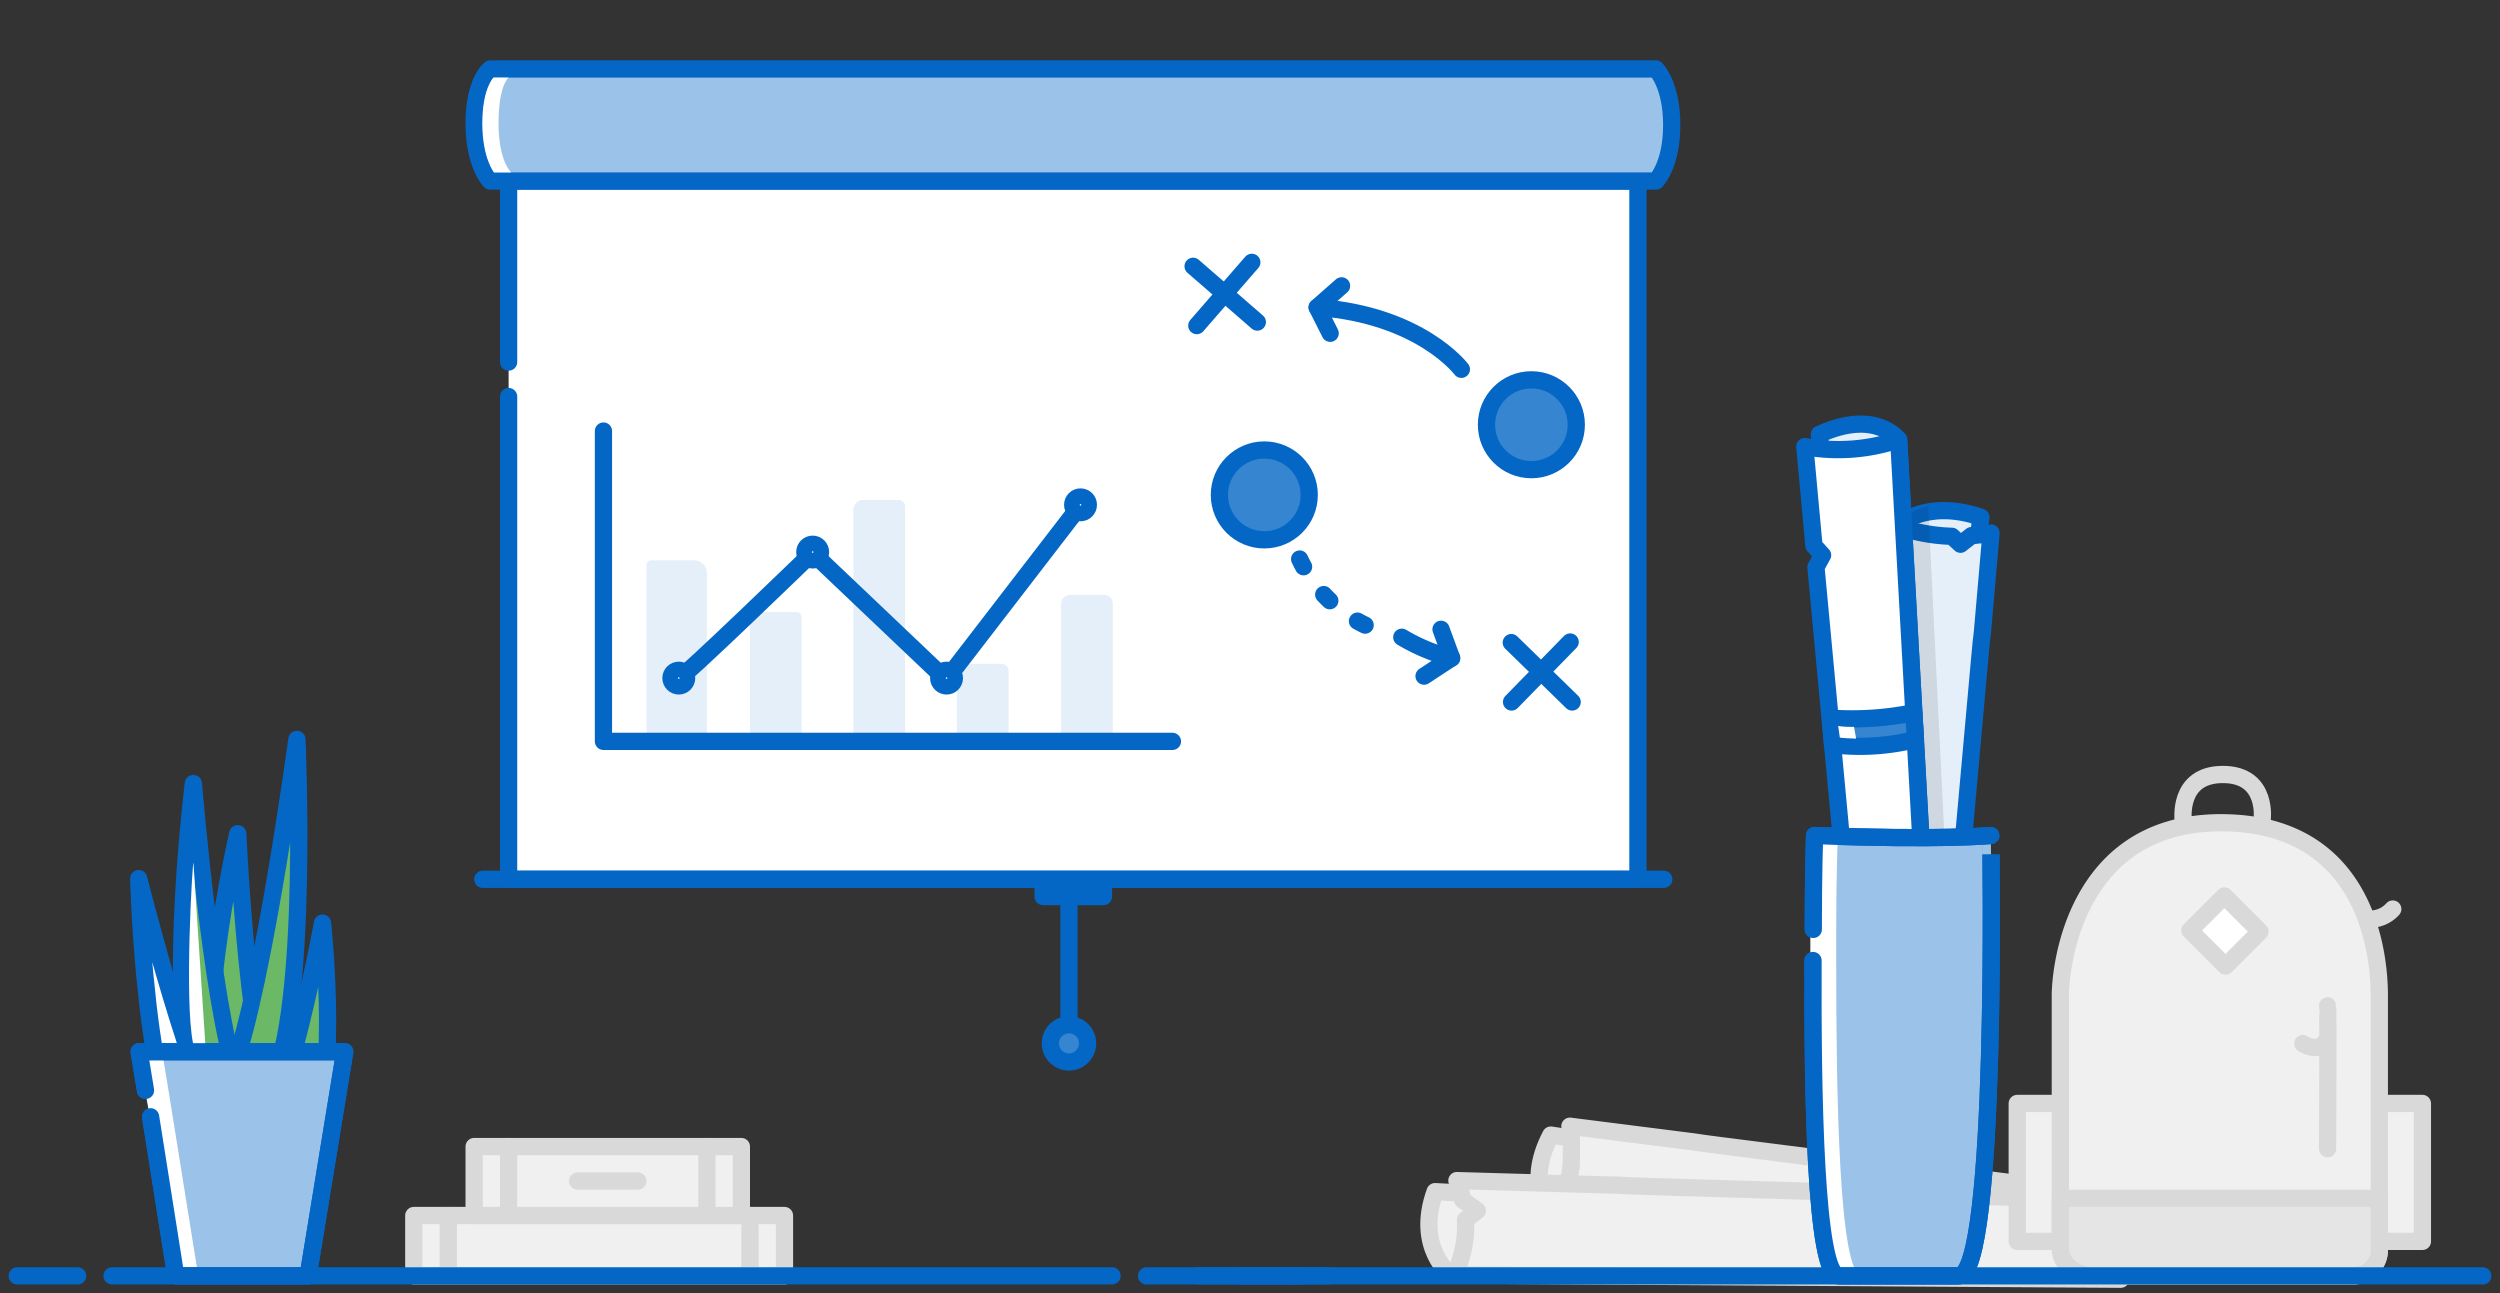 <svg id="Layer_1" data-name="Layer 1" xmlns="http://www.w3.org/2000/svg" viewBox="0 0 290 150"><rect x="0" y="0" width="290" height="150" fill="#333333" stroke="none"/><defs><style>.cls-1{fill:#f0f0f0;}.cls-1,.cls-13,.cls-14,.cls-15{stroke:#d9d9d9;}.cls-1,.cls-11,.cls-13,.cls-14,.cls-15,.cls-2,.cls-3,.cls-4,.cls-6,.cls-7,.cls-8,.cls-9{stroke-linecap:round;stroke-width:2px;}.cls-1,.cls-11,.cls-13,.cls-14,.cls-15,.cls-2,.cls-3,.cls-4,.cls-6,.cls-7,.cls-9{stroke-linejoin:round;}.cls-2{fill:#6bb966;}.cls-11,.cls-2,.cls-3,.cls-4,.cls-6,.cls-7,.cls-8,.cls-9{stroke:#0467c6;}.cls-14,.cls-3,.cls-5{fill:#fff;}.cls-4{fill:#9bc2e8;}.cls-11,.cls-15,.cls-6{fill:none;}.cls-10,.cls-7{fill:#e5eff9;}.cls-8,.cls-9{fill:#3685d1;}.cls-8{stroke-miterlimit:10;}.cls-11{stroke-dasharray:1 0 0 0 0 4;}.cls-12{opacity:0.1;}.cls-13{fill:#e5e5e5;}</style></defs><title>Illustrations_20170720</title><path class="cls-1" d="M241.61,147.4l1.11-6.33-62.83-9.4c-3.28,6.23.41,9.78.41,9.78Z"/><path class="cls-1" d="M182.26,135.17a17.39,17.39,0,0,1-2,6.28l59,5.7,1.59-9-41.36-5.27-1.82-.24-1.29-.19-14.27-1.81a13.76,13.76,0,0,1,.18,2.28Z"/><path class="cls-2" d="M35.22,133.66c4.49-5.4,2.19-26.58,2.19-26.58s-4,22-7.77,25.91S30.72,139.06,35.22,133.66Z"/><path class="cls-2" d="M26,130.1c-4.36-7.65,1.58-33.39,1.58-33.39s1.24,28.12,5,33.75S30.4,137.75,26,130.1Z"/><path class="cls-3" d="M16.84,113.59c-.61-6.36-.75-11.67-.75-11.67s6.52,26,10.46,30.61-.21,7.21-5,.86c-2.6-3.43-4-12.33-4.7-19.8"/><path class="cls-2" d="M21.31,103.78c.4-7.07,1.12-12.89,1.12-12.89s2.47,29.83,5.75,35.72-1.37,7.8-5.26-.21c-2.1-4.33-2.07-14.33-1.61-22.62"/><path class="cls-2" d="M31.44,125.84c4.44-8.85,3-40.07,3-40.07s-4.55,33.56-8.24,40S27,134.69,31.44,125.84Z"/><polyline class="cls-4" points="16.88 126.48 16.14 122 39.99 122 35.74 148 20.39 148 17.47 129.55"/><polygon class="cls-5" points="19.64 127.06 18.97 123 16.2 123 16.93 127.06 17.55 130.44 20.21 147 22.84 147 20.18 130.44 19.64 127.06"/><polyline class="cls-6" points="16.88 126.48 16.14 122 39.99 122 35.74 148 20.39 148 17.47 129.55"/><path class="cls-5" d="M22.44,100.08c-.11-.17-1.07,15.92-.05,20.92h1.42Z"/><rect class="cls-1" x="48" y="141" width="43" height="7" transform="translate(139 289) rotate(180)"/><line class="cls-1" x1="52" y1="147" x2="52" y2="141"/><line class="cls-1" x1="87" y1="147" x2="87" y2="141"/><rect class="cls-1" x="55" y="133" width="31" height="8" transform="translate(141 274) rotate(180)"/><line class="cls-1" x1="59" y1="140" x2="59" y2="133"/><line class="cls-1" x1="82" y1="140" x2="82" y2="133"/><line class="cls-1" x1="74" y1="137" x2="67" y2="137"/><line class="cls-1" x1="227" y1="147" x2="227" y2="141"/><line class="cls-1" x1="221" y1="140" x2="221" y2="133"/><path class="cls-7" d="M217.46,110.3l6.38.45L229.78,60c-6.39-2.19-9.74,1-9.74,1Z"/><path class="cls-7" d="M217.59,108.48l9.11.65,3-33.33.14-1.47.12-1,1-11.5a17.13,17.13,0,0,1-2.26.3l-1.28,1-1-.92A20.7,20.7,0,0,1,220,61Z"/><path class="cls-1" d="M230.06,148.11l.18-6.39-63.77-3.49c-2.35,6.49,1.83,9.68,1.83,9.68Z"/><path class="cls-1" d="M246,148.39l.26-9.13-54.4-1.61-2.39-.08-1.7-.08L169,136.95a11.62,11.62,0,0,1,.68,2.25l1.69,1.23L170,141.5a13.24,13.24,0,0,1-1.29,6.41Z"/><rect class="cls-7" x="121" y="92" width="7" height="12"/><line class="cls-8" x1="2" y1="148" x2="9" y2="148"/><line class="cls-8" x1="13" y1="148" x2="129" y2="148"/><line class="cls-8" x1="150" y1="148" x2="151" y2="148"/><polyline class="cls-3" points="59 42 59 21 190 21 190 102 59 102 59 46"/><path class="cls-4" d="M192.09,21H56.86S55,19.16,55,14.28,56.86,8,56.86,8H192.09s1.83,1.8,1.83,6.5S192.09,21,192.09,21Z"/><path class="cls-5" d="M59,9H57.24s-1.29,1.25-1.29,5.3S57.3,20,57.3,20h2s-1.47-1.26-1.47-5.7S59,9,59,9Z"/><line class="cls-7" x1="56" y1="102" x2="193" y2="102"/><line class="cls-7" x1="124" y1="104" x2="124" y2="119"/><circle class="cls-9" cx="124" cy="121.03" r="2.16"/><path class="cls-10" d="M75.51,65h5A1.47,1.47,0,0,1,82,66.47V86a0,0,0,0,1,0,0H75a0,0,0,0,1,0,0V65.51A.51.51,0,0,1,75.51,65Z"/><path class="cls-10" d="M87.9,71h4.5a.59.59,0,0,1,.59.59V86a0,0,0,0,1,0,0H87a0,0,0,0,1,0,0V71.9A.9.9,0,0,1,87.9,71Z"/><path class="cls-10" d="M124.08,69h4a1,1,0,0,1,1,1V86a0,0,0,0,1,0,0h-6a0,0,0,0,1,0,0V70.08A1.08,1.08,0,0,1,124.08,69Z"/><path class="cls-10" d="M112.3,77h3.86a.84.84,0,0,1,.84.84V86a0,0,0,0,1,0,0h-6a0,0,0,0,1,0,0V78.3A1.3,1.3,0,0,1,112.3,77Z"/><path class="cls-10" d="M100.11,58h4.17a.71.71,0,0,1,.71.71V86a0,0,0,0,1,0,0H99a0,0,0,0,1,0,0V59.11A1.11,1.11,0,0,1,100.11,58Z"/><polyline class="cls-6" points="136 86 75.81 86 70 86 70 50"/><circle class="cls-9" cx="177.64" cy="49.27" r="5.21"/><circle class="cls-9" cx="146.66" cy="57.41" r="5.21"/><line class="cls-6" x1="138.4" y1="30.89" x2="145.85" y2="37.36"/><line class="cls-6" x1="145.21" y1="30.43" x2="138.83" y2="37.77"/><line class="cls-6" x1="175.31" y1="74.54" x2="182.37" y2="81.43"/><line class="cls-6" x1="182.14" y1="74.47" x2="175.34" y2="81.43"/><line class="cls-6" x1="152.79" y1="35.65" x2="155.62" y2="33.16"/><path class="cls-6" d="M169.52,42.84s-4.73-6.31-16.73-7.18l1.51,3"/><line class="cls-6" x1="168.39" y1="76.33" x2="165.19" y2="78.43"/><path class="cls-6" d="M167.16,73l1.23,3.34a22.31,22.31,0,0,1-5.78-2.42"/><path class="cls-6" d="M78.48,78.93c.49,0,15.77-14.81,15.77-14.81l15.5,14.73,15-19.48"/><circle class="cls-3" cx="78.74" cy="78.66" r="0.91"/><circle class="cls-3" cx="94.27" cy="64.04" r="0.91"/><circle class="cls-3" cx="109.8" cy="78.66" r="0.91"/><circle class="cls-3" cx="125.34" cy="58.56" r="0.91"/><path class="cls-11" d="M150.76,64.85a16.17,16.17,0,0,0,7.65,7.69"/><path class="cls-7" d="M223,100.27l-6.38.48-5.58-50.36c6.58-3,9.19.61,9.19.61Z"/><g class="cls-12"><path d="M225.61,98.24l-9.11.68L213.38,65.6l.77-1.4-1-1.1,8.21-1.56s-2.44-1.51,2.31-2.85Z"/></g><path class="cls-3" d="M222.88,98.44l-9.11.68-3.12-33.32.77-1.4-1-1.1-1.06-11.49A21.86,21.86,0,0,0,220.25,51Z"/><path class="cls-4" d="M210.34,107.81c0-6.84.15-10.89.15-10.89,14.55.56,20.44,0,20.44,0S231.8,148,227.2,148H213.31c-2.76,0-3.06-21.47-3-36.58"/><path class="cls-5" d="M213,111.46v-3.65c0-6.26.17-10.18.19-10.79l-2.89-.1s-.3,4.05-.3,10.89v3.65c0,15.11.54,36.54,3.31,36.54H216C213.29,148,213,126.58,213,111.46Z"/><path class="cls-9" d="M222.2,85.78a26.53,26.53,0,0,1-9.63.6l-.25-3.08a35.76,35.76,0,0,0,9.66-.63Z"/><path class="cls-5" d="M215.31,85.68l-.24-1.36c-.62,0-1.23,0-1.84-.11l.19,1.35C213.71,85.63,215.31,85.68,215.31,85.68Z"/><path class="cls-6" d="M210.34,107.81c0-6.84.15-10.89.15-10.89,14.55.56,20.44,0,20.44,0S231.8,148,227.2,148H213.31c-2.76,0-3.06-21.47-3-36.58"/><rect class="cls-1" x="274" y="128" width="7" height="16"/><rect class="cls-1" x="234" y="128" width="6" height="16"/><path class="cls-1" d="M273,148H242.67c-1.8,0-3.67-1.37-3.67-3.17V115.44c0-3.09,1.64-20,18.61-20,17.34,0,18.39,16,18.39,20v29.38A3,3,0,0,1,273,148Z"/><path class="cls-13" d="M276,139v5.83a3,3,0,0,1-3,3.17H242.67c-1.8,0-3.67-1.37-3.67-3.17V139Z"/><rect class="cls-14" x="255.17" y="105.17" width="5.85" height="5.66" transform="translate(151.96 -150.87) rotate(45)"/><path class="cls-15" d="M253.26,95.25s-.75-5.41,4.59-5.41,4.55,5.36,4.55,5.36"/><path class="cls-1" d="M267.12,121.06s1.67,1.11,2.58-.15"/><path class="cls-1" d="M274.8,106.62a3.54,3.54,0,0,0,2.76-1.17"/><path class="cls-1" d="M270,116.68c.08.23,0,16.58,0,16.58"/><line class="cls-8" x1="144" y1="148" x2="154" y2="148"/><line class="cls-8" x1="133" y1="148" x2="288" y2="148"/><line class="cls-8" x1="139" y1="148" x2="150" y2="148"/></svg>